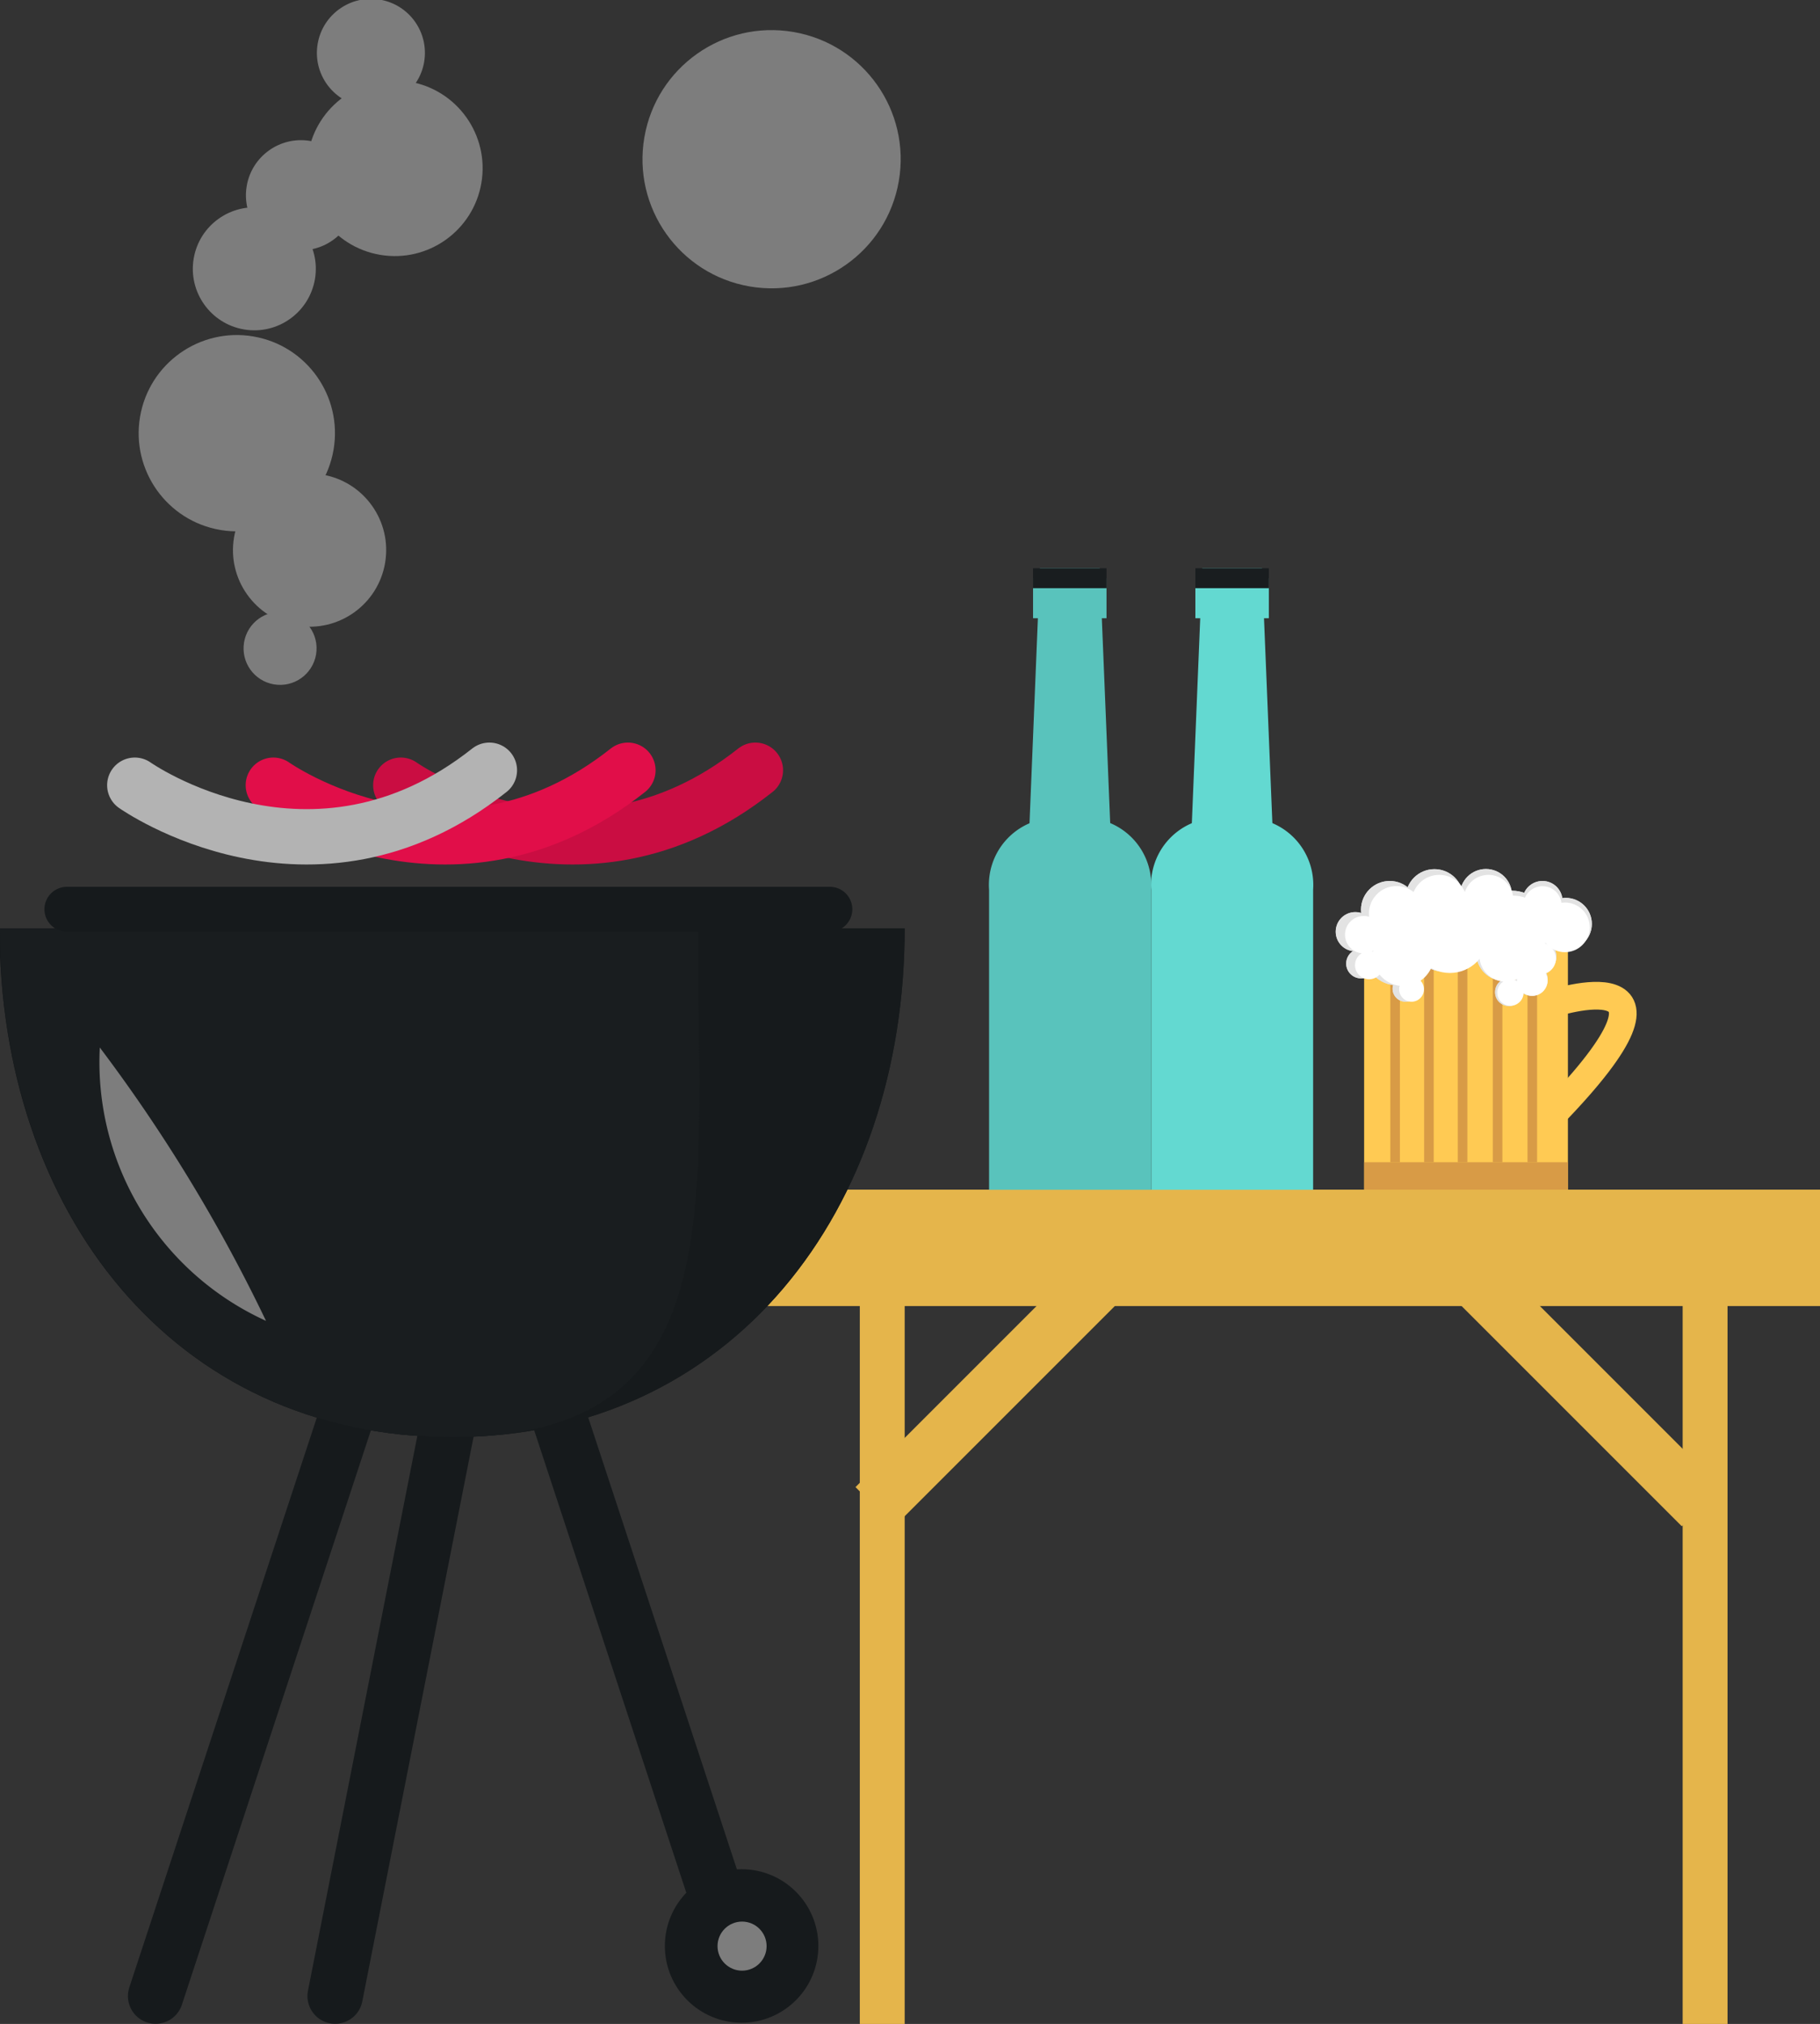 <svg id="Layer_1" data-name="Layer 1" xmlns="http://www.w3.org/2000/svg" viewBox="0 0 121.65 135.27"><rect x="0" y="0" width="121.65" height="135.27" fill="#333333" stroke="none"/><defs><style>.cls-1{fill:#e5b54b;}.cls-10,.cls-11,.cls-17,.cls-2,.cls-3,.cls-4,.cls-8,.cls-9{fill:none;stroke-miterlimit:10;}.cls-2,.cls-3{stroke:#e5b54b;}.cls-10,.cls-11,.cls-2,.cls-4,.cls-9{stroke-width:3.7px;}.cls-3,.cls-8{stroke-width:3px;}.cls-4,.cls-8{stroke:#161a1c;}.cls-10,.cls-11,.cls-4,.cls-8,.cls-9{stroke-linecap:round;}.cls-5{fill:#161a1c;}.cls-6{fill:#191d1f;}.cls-7{fill:#7d7d7d;}.cls-9{stroke:#ca0d42;}.cls-10{stroke:#e10e49;}.cls-11{stroke:#b3b3b3;}.cls-12{fill:#59c3bc;}.cls-13{fill:#ffca53;}.cls-14{fill:#d89b46;}.cls-15{fill:#e3e3e3;}.cls-16{fill:#fff;}.cls-17{stroke:#ffca53;stroke-width:1.85px;}.cls-18{fill:#63d9d1;}</style></defs><title>barbecue</title><rect class="cls-1" x="50.3" y="79.51" width="71.35" height="7.78"/><line class="cls-2" x1="73.72" y1="85.47" x2="58.49" y2="100.7"/><line class="cls-3" x1="58.97" y1="82.27" x2="58.97" y2="135.27"/><line class="cls-2" x1="98.49" y1="85.47" x2="113.72" y2="100.7"/><line class="cls-3" x1="113.97" y1="82.27" x2="113.97" y2="135.27"/><line class="cls-4" x1="22.4" y1="133.41" x2="30.92" y2="90.19"/><polyline class="cls-4" points="10.4 133.41 30.25 73.09 48.58 128.81"/><path class="cls-5" d="M5482,3007.78c0,18.75-11.5,34-30.25,34s-30.25-15.2-30.25-34H5482Z" transform="translate(-5421.53 -2945.73)"/><path class="cls-5" d="M5482,3007.78c0,18.75-11.5,34-30.25,34s-30.25-15.2-30.25-34H5482Z" transform="translate(-5421.53 -2945.73)"/><path class="cls-6" d="M5468.19,3007.78c0,18.75,2.34,34-16.41,34s-30.25-15.2-30.25-34h46.66Z" transform="translate(-5421.53 -2945.73)"/><circle class="cls-5" cx="49.57" cy="130.06" r="5.13"/><circle class="cls-7" cx="49.6" cy="130.07" r="1.64"/><path class="cls-7" d="M5428.2,3015.74a19,19,0,0,0,11.11,18.27A107.29,107.29,0,0,0,5428.2,3015.74Z" transform="translate(-5421.53 -2945.73)"/><line class="cls-8" x1="4.47" y1="60.77" x2="55.47" y2="60.77"/><path class="cls-9" d="M5448.32,2998.21s11.85,8.39,23.7-1" transform="translate(-5421.53 -2945.73)"/><path class="cls-10" d="M5439.8,2998.21s11.85,8.39,23.7-1" transform="translate(-5421.53 -2945.73)"/><path class="cls-11" d="M5430.54,2998.21s11.85,8.39,23.7-1" transform="translate(-5421.53 -2945.73)"/><circle class="cls-7" cx="5441.75" cy="2958.86" r="3.68" transform="translate(-3805.67 4884.48) rotate(-80.39)"/><circle class="cls-7" cx="5442.33" cy="2982.58" r="5.12" transform="translate(-3828.58 4904.81) rotate(-80.39)"/><circle class="cls-7" cx="5437.46" cy="2974.76" r="6.56" transform="translate(-3824.92 4893.5) rotate(-80.39)"/><circle class="cls-7" cx="5444.57" cy="2969.33" r="8.59" transform="matrix(0.17, -0.99, 0.99, 0.17, -3813.64, 4895.98)"/><circle class="cls-7" cx="5440.35" cy="2989.14" r="2.44" transform="translate(-3836.69 4908.33) rotate(-80.39)"/><circle class="cls-7" cx="5438.63" cy="2963.78" r="4.11" transform="translate(-3813.12 4885.5) rotate(-80.39)"/><circle class="cls-7" cx="5448.01" cy="2957.05" r="5.87" transform="translate(-3798.66 4889.15) rotate(-80.39)"/><circle class="cls-7" cx="5446.42" cy="2949.34" r="3.61" transform="translate(-3792.39 4881.16) rotate(-80.39)"/><polygon class="cls-12" points="74.27 56.57 68.75 56.57 69.51 37.98 73.51 37.98 74.27 56.57"/><path class="cls-12" d="M5498.49,3025.25h-10.85v-20.05a4.48,4.48,0,0,1,4.47-4.81H5494a4.48,4.48,0,0,1,4.47,4.79v20.07Z" transform="translate(-5421.53 -2945.73)"/><rect class="cls-12" x="69.05" y="38.65" width="4.91" height="2.67"/><rect class="cls-6" x="69.05" y="37.98" width="4.91" height="1.33"/><rect class="cls-13" x="91.18" y="63.12" width="13.62" height="16.39"/><rect class="cls-14" x="91.18" y="77.68" width="13.62" height="1.83"/><rect class="cls-14" x="102.1" y="63.12" width="0.64" height="14.56"/><rect class="cls-14" x="99.78" y="63.12" width="0.64" height="14.56"/><rect class="cls-14" x="97.44" y="63.12" width="0.64" height="14.56"/><rect class="cls-14" x="95.19" y="63.12" width="0.64" height="14.56"/><rect class="cls-14" x="92.93" y="63.12" width="0.64" height="14.56"/><circle class="cls-15" cx="93.37" cy="63.72" r="2.13"/><circle class="cls-15" cx="103.1" cy="60.22" r="1.34"/><circle class="cls-15" cx="95.88" cy="60.02" r="1.93"/><circle class="cls-15" cx="90.97" cy="64.4" r="0.99"/><circle class="cls-15" cx="104.66" cy="61.75" r="1.74"/><circle class="cls-15" cx="99.32" cy="59.82" r="1.74"/><circle class="cls-15" cx="102.92" cy="63.94" r="1.11"/><circle class="cls-15" cx="96.63" cy="62.27" r="2.68"/><circle class="cls-15" cx="101.06" cy="61.95" r="2.42"/><circle class="cls-15" cx="100.51" cy="63.72" r="1.83"/><circle class="cls-15" cx="90.59" cy="62.27" r="1.31"/><circle class="cls-15" cx="92.89" cy="60.8" r="1.92"/><circle class="cls-15" cx="93.95" cy="66.08" r="0.87"/><circle class="cls-15" cx="100.86" cy="66.31" r="0.93"/><circle class="cls-15" cx="102.38" cy="65.48" r="1.07"/><circle class="cls-15" cx="93.37" cy="63.72" r="2.13"/><circle class="cls-15" cx="103.1" cy="60.22" r="1.34"/><circle class="cls-15" cx="95.88" cy="60.02" r="1.93"/><circle class="cls-15" cx="90.97" cy="64.4" r="0.99"/><circle class="cls-15" cx="104.66" cy="61.75" r="1.74"/><circle class="cls-15" cx="99.32" cy="59.82" r="1.74"/><circle class="cls-15" cx="102.92" cy="63.94" r="1.11"/><circle class="cls-15" cx="96.63" cy="62.27" r="2.68"/><circle class="cls-15" cx="101.06" cy="61.95" r="2.42"/><circle class="cls-15" cx="100.51" cy="63.72" r="1.83"/><circle class="cls-15" cx="90.59" cy="62.27" r="1.31"/><circle class="cls-15" cx="92.89" cy="60.8" r="1.92"/><circle class="cls-15" cx="93.95" cy="66.08" r="0.87"/><circle class="cls-15" cx="100.86" cy="66.31" r="0.93"/><circle class="cls-15" cx="102.38" cy="65.48" r="1.07"/><circle class="cls-16" cx="93.8" cy="63.86" r="2.04"/><circle class="cls-16" cx="103.1" cy="60.51" r="1.28"/><circle class="cls-16" cx="96.2" cy="60.32" r="1.85"/><circle class="cls-16" cx="91.51" cy="64.51" r="0.94"/><circle class="cls-16" cx="104.6" cy="61.98" r="1.66"/><circle class="cls-16" cx="99.49" cy="60.13" r="1.66"/><circle class="cls-16" cx="102.94" cy="64.07" r="1.06"/><circle class="cls-16" cx="96.91" cy="62.47" r="2.56"/><circle class="cls-16" cx="101.15" cy="62.17" r="2.31"/><circle class="cls-16" cx="100.63" cy="63.86" r="1.75"/><circle class="cls-16" cx="91.15" cy="62.47" r="1.25"/><circle class="cls-16" cx="93.34" cy="61.06" r="1.84"/><circle class="cls-16" cx="94.35" cy="66.12" r="0.83"/><circle class="cls-16" cx="100.96" cy="66.34" r="0.88"/><circle class="cls-16" cx="102.42" cy="65.54" r="1.02"/><path class="cls-17" d="M5525.23,3012.82s10.73-3.54,0,7.49" transform="translate(-5421.53 -2945.73)"/><polygon class="cls-18" points="85.11 56.57 79.6 56.57 80.36 37.98 84.35 37.98 85.11 56.57"/><path class="cls-18" d="M5509.33,3025.25h-10.85v-20.05a4.48,4.48,0,0,1,4.47-4.81h1.88a4.48,4.48,0,0,1,4.47,4.79v20.07Z" transform="translate(-5421.53 -2945.73)"/><rect class="cls-18" x="79.9" y="38.65" width="4.91" height="2.67"/><rect class="cls-6" x="79.9" y="37.98" width="4.91" height="1.33"/></svg>